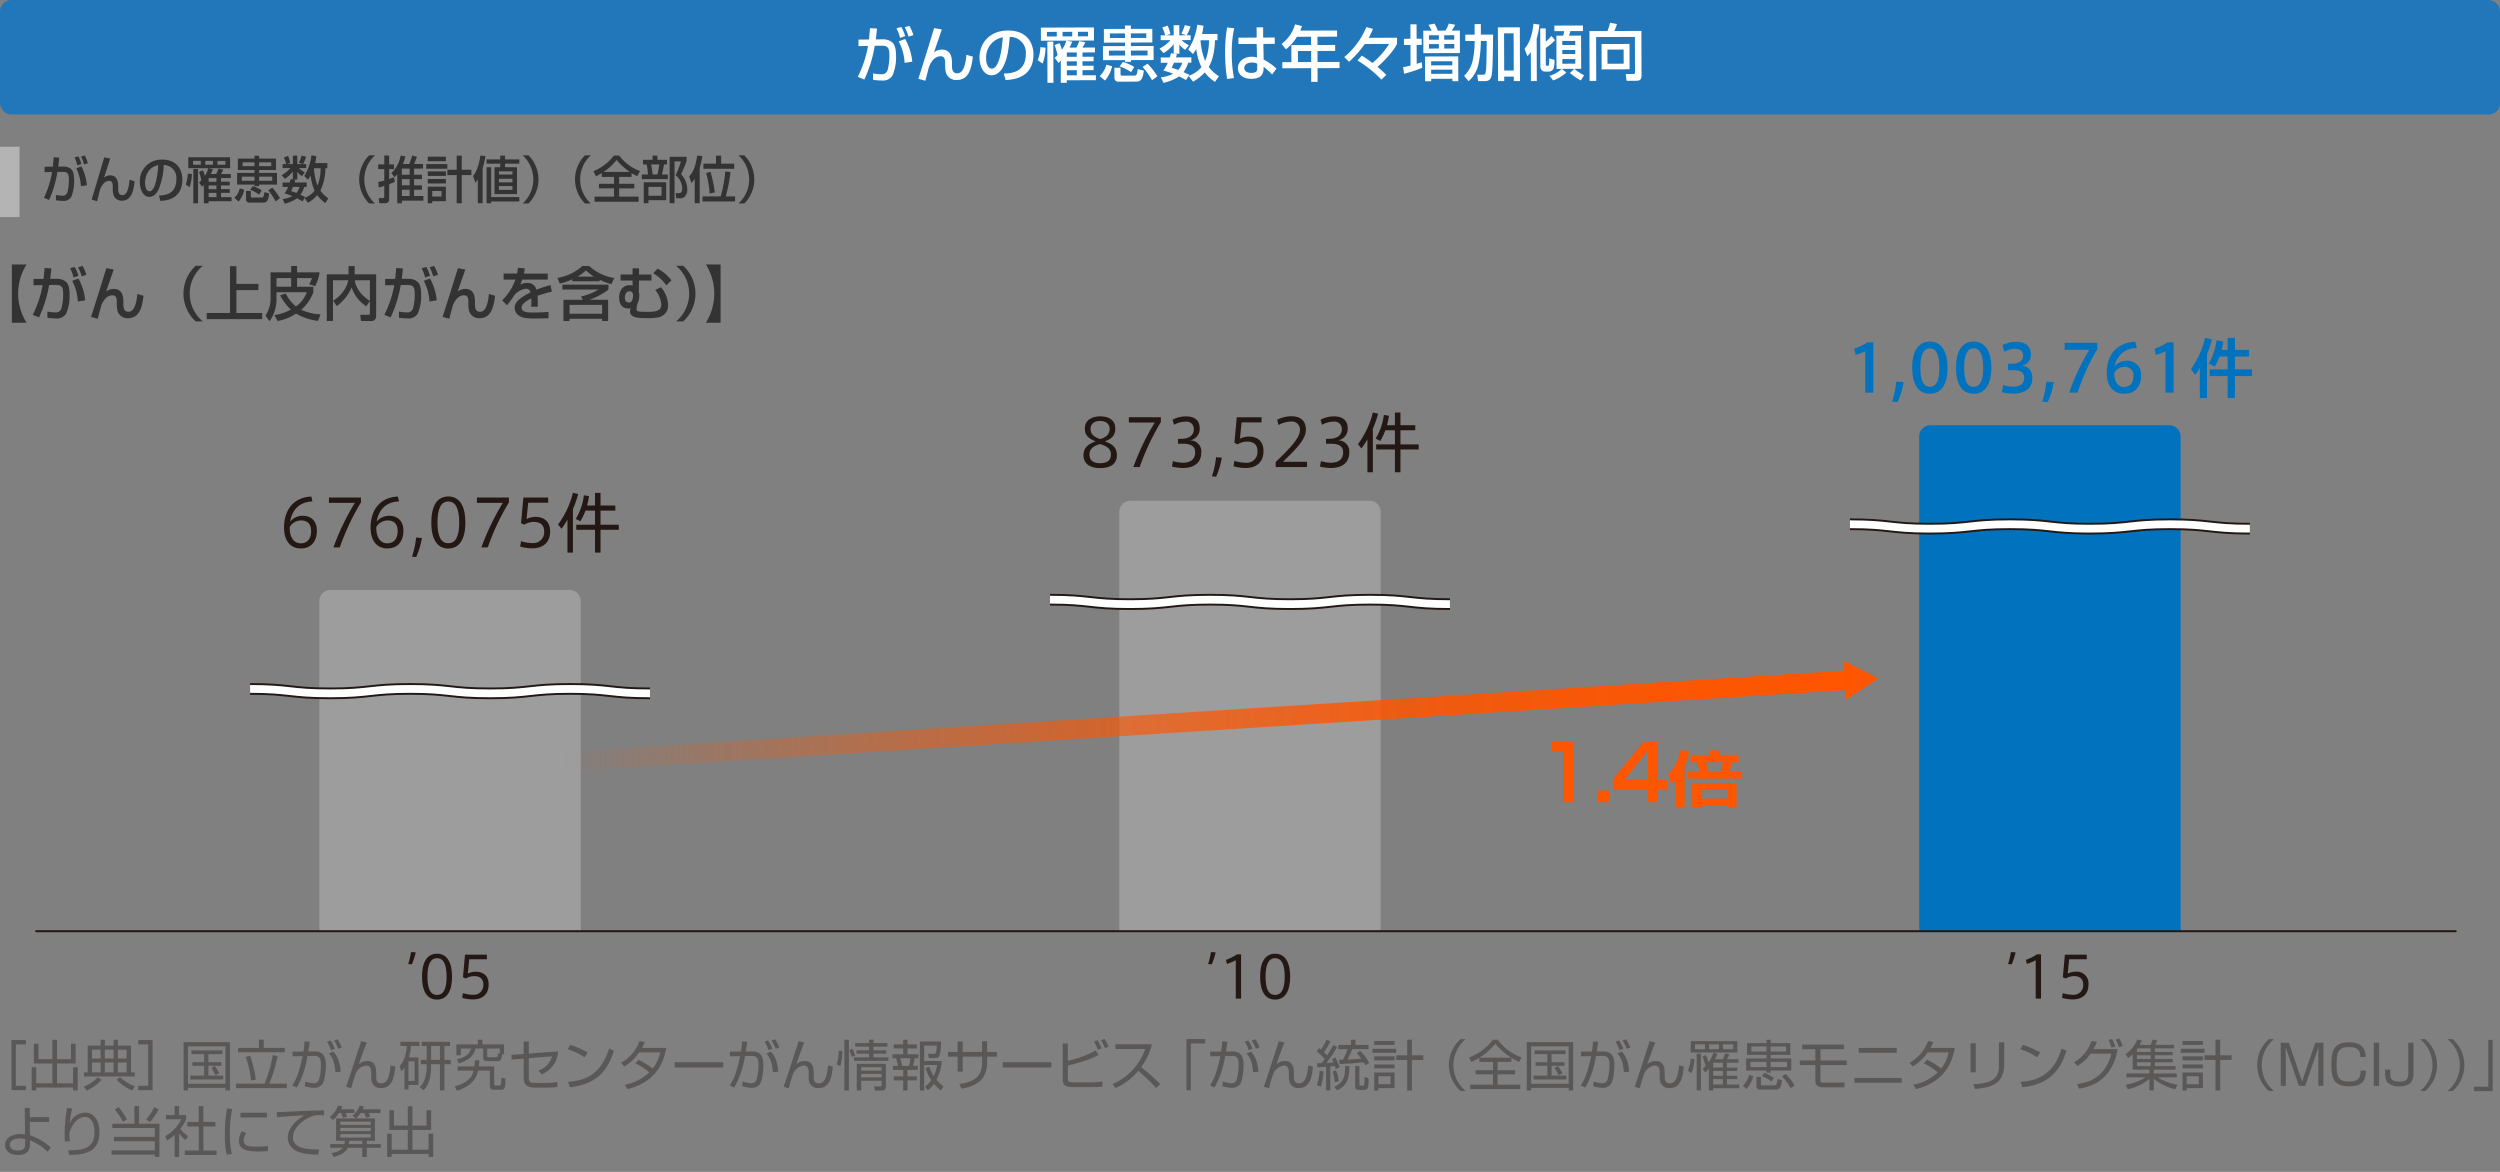 <svg xmlns="http://www.w3.org/2000/svg" xmlns:xlink="http://www.w3.org/1999/xlink" width="640" height="300" viewBox="0 0 640 300"><rect x="0" y="0" width="640" height="300" fill="#808080" stroke="none"/><defs><linearGradient id="a" x1="144.31" y1="184.538" x2="481.053" y2="184.538" gradientUnits="userSpaceOnUse"><stop offset="0" stop-color="#fe5500" stop-opacity="0"/><stop offset="0.108" stop-color="#fe5500" stop-opacity="0.2"/><stop offset="0.238" stop-color="#fe5500" stop-opacity="0.41"/><stop offset="0.368" stop-color="#fe5500" stop-opacity="0.59"/><stop offset="0.498" stop-color="#fe5500" stop-opacity="0.738"/><stop offset="0.627" stop-color="#fe5500" stop-opacity="0.853"/><stop offset="0.754" stop-color="#fe5500" stop-opacity="0.935"/><stop offset="0.879" stop-color="#fe5500" stop-opacity="0.984"/><stop offset="1" stop-color="#fe5500"/></linearGradient><linearGradient id="b" x1="144.31" y1="174.176" x2="481.053" y2="174.176" xlink:href="#a"/></defs><rect width="640" height="300" fill="#fff" opacity="0"/><rect y="37.563" width="5" height="18" fill="#b4b4b5"/><path d="M15.161,40.353c-.123,1.235-.184,1.793-.258,2.3h1.474a2.7,2.7,0,0,1,1.88.689c.4.4.724,1.079.724,2.99a10.459,10.459,0,0,1-.712,4,2.192,2.192,0,0,1-2.088,1.1,15.116,15.116,0,0,1-1.855-.156V49.908a7.412,7.412,0,0,0,1.584.182,1.2,1.2,0,0,0,1.339-.832,12.033,12.033,0,0,0,.381-3.12c0-1.443-.148-2.145-1.535-2.132l-1.4.013a29.209,29.209,0,0,1-2.125,7.189l-1.314-.572a25.143,25.143,0,0,0,2.076-6.591l-1.916.026V42.68l2.112-.013c.148-1.561.161-1.742.209-2.418Zm4.643,2a8.783,8.783,0,0,0-.725-2.053l.971-.274a7.919,7.919,0,0,1,.786,1.964Zm.9,5.331a11.278,11.278,0,0,0-1.18-4.589l1.3-.507a12.967,12.967,0,0,1,1.426,4.836Zm.811-5.59a9.851,9.851,0,0,0-.762-2l.946-.3a9.831,9.831,0,0,1,.8,1.976Z" fill="#333"/><path d="M28.226,40.587c-.247.78-1.376,4.173-1.585,4.875a2.419,2.419,0,0,1,1.585-.572c1.977,0,2.026,2.015,2.026,2.951V48.4c0,.377,0,1.56,1.044,1.56.983,0,1.622-1.092,1.88-3.952l1.29.4c-.332,3.068-1.07,4.98-3.329,4.98a2.185,2.185,0,0,1-2.064-1.418,5.594,5.594,0,0,1-.209-1.547v-.442c0-.832,0-1.677-.921-1.677-1.388,0-2.089,1.586-2.346,2.314-.025.065-.639,2.548-.725,2.9l-1.412-.43c.958-3.068,2.678-8.957,3.218-10.8Z" fill="#333"/><path d="M40.688,50.051c1.461-.065,4.458-.208,4.458-4.239a3.29,3.29,0,0,0-3.23-3.587,18.02,18.02,0,0,1-1.339,6.344c-.208.4-.933,1.833-2.358,1.833-1.609,0-2.419-1.95-2.419-3.77a5.5,5.5,0,0,1,5.736-5.773c4.077,0,5.147,2.965,5.147,5.1,0,5.161-4.361,5.408-5.639,5.473Zm-3.549-3.224c0,1.4.515,2.145,1.13,2.145,1.645,0,2.125-4.863,2.248-6.682C37.58,42.836,37.139,45.683,37.139,46.827Z" fill="#333"/><path d="M49.134,44.552a11.312,11.312,0,0,1-.614,3.393l-.983-.741a9.13,9.13,0,0,0,.553-2.769ZM52.192,47.3a5.75,5.75,0,0,1-.454.52l-.774-1.079c.233-.234.393-.377.578-.6a13.065,13.065,0,0,0-.59-2.132l1-.416a7.164,7.164,0,0,1,.479,1.4,5.927,5.927,0,0,0,.885-1.937H48.2v-2.8H58.9v2.8H53.335L54.5,43.3a8.305,8.305,0,0,1-.553,1.248h1.388a7.216,7.216,0,0,0,.59-1.405l1.216.3a10.371,10.371,0,0,1-.565,1.1h2.506v1.04H56.578v.923h2.235v.962H56.578v.949h2.235v.949H56.578v1.092h2.7v1.054H53.408v.532H52.192Zm-2.775-6.11v.975h1.989v-.975Zm1.277,10.868h-1.2V43.265h1.2Zm1.868-10.868v.975h1.952v-.975Zm.846,4.407v.923h2v-.923Zm0,1.885v.949h2v-.949Zm0,1.9v1.092h2V49.375Zm2.261-8.19v.975H57.7v-.975Z" fill="#333"/><path d="M60.012,50.662a5.464,5.464,0,0,0,1.376-2.444l1.142.351a7.191,7.191,0,0,1-1.437,3.042ZM60.9,40.6h4.25v-.715h1.192V40.6h4.324v2.912H66.338v.754h4.569v3H66.338v.377H65.146v-.377H60.7v-3h4.446v-.754H60.9ZM61.9,45.228v1.053h3.243V45.228Zm.209-3.666v.975h3.034v-.975Zm6.818,7.956c-.185,1.365-.418,2.34-1.474,2.34H63.771a.793.793,0,0,1-.787-.91V48.881h1.242v1.4c0,.2.086.286.233.286H67c.455,0,.541-.273.7-1.391Zm-2.579.312a9.487,9.487,0,0,0-2.3-1.235l.65-.949a8.4,8.4,0,0,1,2.285,1.079Zm-.013-8.268v.975h3.107v-.975Zm0,3.666v1.053h3.353V45.228Zm4.238,6.332a16.526,16.526,0,0,0-1.9-2.835l1.019-.689a16.454,16.454,0,0,1,1.978,2.692Z" fill="#333"/><path d="M83.8,41.744v1.339h-.5a13.289,13.289,0,0,1-1.277,5.694,7.481,7.481,0,0,0,2.051,1.989l-.8,1.21a8.424,8.424,0,0,1-2.063-2.029A9.454,9.454,0,0,1,78.85,51.91l-.9-1.222-.515.872c-.333-.2-.676-.4-1.389-.781A9.744,9.744,0,0,1,72.9,52.145l-.552-1.17a7.267,7.267,0,0,0,2.481-.768,13.077,13.077,0,0,0-1.978-.689,7.269,7.269,0,0,0,.9-1.664h-1.4V46.723h1.8c.136-.429.2-.663.271-.911l.54.118V43.889A7.625,7.625,0,0,1,72.917,45.8l-.811-.962a8.017,8.017,0,0,0,2.223-1.807H72.352V42h.909a9.037,9.037,0,0,0-.59-1.691l1.081-.389a9.887,9.887,0,0,1,.565,1.806L73.47,42h1.5V39.833H76.11V42H77.6l-1.081-.325a15.425,15.425,0,0,0,.713-1.846l1.142.3A14.423,14.423,0,0,1,77.609,42h.774v1.027H76.54a5.474,5.474,0,0,0,1.5,1.092l-.762.988a5.226,5.226,0,0,1-1.167-1.132v1.964H75.042l.564.117c-.085.325-.122.442-.2.663h3.108v1.131h-.626a7.164,7.164,0,0,1-.958,2.015c.392.2,1.006.494,1.167.572l-.123.208a5.585,5.585,0,0,0,2.567-1.833,13.4,13.4,0,0,1-1.032-3.875,7.936,7.936,0,0,1-.663,1.067l-.958-.962a12.809,12.809,0,0,0,1.842-5.291l1.253.233a14.616,14.616,0,0,1-.307,1.756Zm-8.8,6.11c-.2.494-.344.793-.479,1.066.7.234,1.007.338,1.351.468a3.991,3.991,0,0,0,.8-1.534Zm5.368-4.771a15.257,15.257,0,0,0,.921,4.433,12.278,12.278,0,0,0,.786-4.433Z" fill="#333"/><path d="M96.005,39.768a8.3,8.3,0,0,0,0,12.324h-1.5a8.708,8.708,0,0,1,0-12.324Z" fill="#333"/><path d="M96.822,46.605a14.706,14.706,0,0,0,1.548-.389V43.3H96.822V42.082H98.37V39.819h1.253v2.263h1.24V43.3h-1.24v2.522c.282-.091.528-.182,1.24-.455l.2,1.2c-.357.156-.7.312-1.438.572v3.744A.978.978,0,0,1,98.6,52.027H97.093L96.958,50.7h1.093c.209,0,.319-.117.319-.338V47.581c-.8.26-1.032.325-1.412.416Zm6.965-6.578a12.653,12.653,0,0,1-.651,1.964h1.646c.159-.442.54-1.47.749-2.172l1.216.313c-.086.247-.478,1.235-.725,1.859H108.3v1.17H106v1.573h2.026v1.118H106v1.586h2.026v1.131H106v1.6h2.4v1.209h-5.516v.65h-1.191V44.591a4.135,4.135,0,0,1-.664.766l-.847-1.039a8.029,8.029,0,0,0,2.383-4.5Zm-.909,3.134v1.573h1.99V43.161Zm0,2.691v1.586h1.99V45.852Zm0,2.717v1.6h1.99v-1.6Z" fill="#333"/><path d="M109.113,42h5.405v1.2h-5.405Zm.393-1.885h4.643v1.156h-4.643Zm0,3.757h4.643v1.17h-4.643Zm0,1.95h4.643V46.97h-4.643Zm0,1.963h4.643v3.718h-3.5v.533h-1.142Zm1.142,1.106v1.417h2.383V48.9Zm7.567-5.435h2.457v1.365h-2.457V52.04h-1.3V44.825h-2.395V43.46h2.395V39.846h1.3Z" fill="#333"/><path d="M122.325,45.891c-.172.286-.307.494-.6.923l-.615-1.742c.443-.611,1.389-1.885,1.856-5.226l1.314.091a22.667,22.667,0,0,1-.724,3.133v8.957h-1.229Zm5.724-6.045h1.241V40.8h3.66v1.1h-3.66v.9h3.058v6.877H126.6V42.8h1.449v-.9h-3.488V40.8h3.488Zm4.9,10.6v1.131h-7.211v.455h-1.178V42.8h1.178v7.644Zm-5.221-6.578v.819h3.464v-.819Zm0,1.91v.9h3.464v-.9Zm0,1.86V48.6h3.464v-.962Z" fill="#333"/><path d="M133.793,52.092a8.3,8.3,0,0,0,0-12.324h1.5a8.708,8.708,0,0,1,0,12.324Z" fill="#333"/><path d="M151.257,39.768a8.3,8.3,0,0,0,0,12.324h-1.5a8.708,8.708,0,0,1,0-12.324Z" fill="#333"/><path d="M154.052,44.318c-.553.338-1.007.559-1.5.806l-.627-1.313a12.326,12.326,0,0,0,5.233-4h1.375a11.141,11.141,0,0,0,5.307,3.964l-.688,1.327a10.408,10.408,0,0,1-1.474-.78v.975H158.5v1.755h3.881v1.17H158.5v2.106h4.975V51.65H152.2V50.324h4.988V48.218h-3.858v-1.17h3.858V45.293h-3.133Zm7.174-.3a15.891,15.891,0,0,1-3.391-3.068,14.082,14.082,0,0,1-3.316,3.068Z" fill="#333"/><path d="M164.61,40.912h2.445V39.833H168.3v1.079h2.444V42.1h-.774c-.1.728-.307,1.794-.5,2.574h1.5v1.183H164.3V44.669h1.572a13.768,13.768,0,0,0-.344-2.574h-.922Zm5.934,5.746v4.6H166v.754h-1.2V46.658ZM166,47.841V50.1h3.353V47.841Zm.675-5.746a19.241,19.241,0,0,1,.393,2.574H168.3a25.9,25.9,0,0,0,.491-2.574Zm4.754,9.919V40.145h4.336v1.1c-.6,1.586-.688,1.768-1.4,3.341a5.945,5.945,0,0,1,1.585,3.926,2.531,2.531,0,0,1-.823,1.976,1.788,1.788,0,0,1-1.143.273h-.872l-.159-1.326h.8c.565,0,.885-.234.885-1.17a4.34,4.34,0,0,0-1.683-3.393,24.724,24.724,0,0,0,1.363-3.549h-1.633V52.014Z" fill="#333"/><path d="M177.847,45.812a6.68,6.68,0,0,1-.835,1.015l-.577-1.651c.884-1.028,1.6-2.21,2.039-5.357l1.338.13c-.123.7-.294,1.664-.687,3.121v8.944h-1.278Zm6.633,4.473a30.873,30.873,0,0,0,1.192-6.409l1.35.156a40.741,40.741,0,0,1-1.228,6.253h2.384v1.287h-8.341V50.285ZM183.3,39.846h1.314V41.9h3.341v1.314H180.07V41.9H183.3Zm-1.621,9.7a26.892,26.892,0,0,0-.909-5.252l1.118-.313a33.586,33.586,0,0,1,1.1,5.279Z" fill="#333"/><path d="M189.045,52.092a8.3,8.3,0,0,0,0-12.324h1.5a8.708,8.708,0,0,1,0,12.324Z" fill="#333"/><path d="M3.029,82.615V67.707H6.794a14.024,14.024,0,0,0,0,14.908Z" fill="#333"/><path d="M13.154,68.727c-.149,1.424-.224,2.07-.314,2.654h1.8a3.4,3.4,0,0,1,2.295.8c.5.465.884,1.245.884,3.45a11.462,11.462,0,0,1-.87,4.62,2.731,2.731,0,0,1-2.55,1.275,19.742,19.742,0,0,1-2.264-.18v-1.59a9.565,9.565,0,0,0,1.934.21A1.484,1.484,0,0,0,15.705,79a13.163,13.163,0,0,0,.465-3.6c0-1.664-.181-2.474-1.875-2.459l-1.71.015a32.377,32.377,0,0,1-2.6,8.3l-1.605-.66a27.868,27.868,0,0,0,2.535-7.6l-2.34.03V71.411l2.58-.015c.18-1.8.194-2.009.255-2.79Zm5.67,2.309a9.822,9.822,0,0,0-.885-2.37l1.186-.314a8.886,8.886,0,0,1,.96,2.264Zm1.1,6.15a12.468,12.468,0,0,0-1.441-5.3l1.59-.584a14.35,14.35,0,0,1,1.741,5.58Zm.989-6.45a10.9,10.9,0,0,0-.93-2.31l1.156-.344a11.022,11.022,0,0,1,.974,2.279Z" fill="#333"/><path d="M29.114,69c-.3.9-1.679,4.815-1.934,5.625a3.05,3.05,0,0,1,1.934-.66c2.415,0,2.476,2.325,2.476,3.405v.645c0,.434,0,1.8,1.274,1.8,1.2,0,1.981-1.26,2.3-4.56l1.575.465c-.405,3.54-1.3,5.745-4.064,5.745a2.663,2.663,0,0,1-2.521-1.635,6.115,6.115,0,0,1-.254-1.785v-.51c0-.961,0-1.935-1.125-1.935-1.7,0-2.55,1.83-2.865,2.67-.03.075-.78,2.94-.885,3.345l-1.725-.5c1.17-3.539,3.269-10.334,3.93-12.464Z" fill="#333"/><path d="M51.914,68.051a9.229,9.229,0,0,0,0,14.22H50.085a9.661,9.661,0,0,1,0-14.22Z" fill="#333"/><path d="M60.524,68.142v4.53h5.625v1.6H60.524v5.851h6.585V81.7H52.92V80.126h5.955V68.142Z" fill="#333"/><path d="M73.14,75.116a10.068,10.068,0,0,0,2.625,3.345,7.812,7.812,0,0,0,2.774-3.66H70.785v1.29a9.927,9.927,0,0,1-1.77,6.149L67.95,80.816a7.954,7.954,0,0,0,1.32-4.7v-6.4h5.265V68.1H76.05v1.621h5.774a11.593,11.593,0,0,1-1.139,3.524l-1.56-.465a6.869,6.869,0,0,0,.734-1.59H76.05v2.22h4.17V74.8a10.7,10.7,0,0,1-3.106,4.5,13.288,13.288,0,0,0,4.936,1.17l-.63,1.679a14.912,14.912,0,0,1-5.641-1.859,12.422,12.422,0,0,1-4.709,1.89l-.825-1.515a13.492,13.492,0,0,0,4.215-1.395,14.046,14.046,0,0,1-2.745-3.66Zm-2.355-1.71h3.75v-2.22h-3.75Z" fill="#333"/><path d="M85.26,76.977a8.371,8.371,0,0,0,2.82-2.686,6.9,6.9,0,0,0,1.08-2.55H85.245v10.44h-1.59V70.227H89.22V68.111H90.8v2.116h5.5V80.846a1.215,1.215,0,0,1-1.38,1.335h-2.5l-.21-1.59h2.1c.179,0,.389,0,.389-.316V77.081l-.929,1.335a9.3,9.3,0,0,1-3.75-4.83,11.537,11.537,0,0,1-3.8,4.769Zm9.434-5.236h-3.87c.136,1.425,1.186,3.57,3.87,5.3Z" fill="#333"/><path d="M103.154,68.727c-.149,1.424-.224,2.07-.314,2.654h1.8a3.4,3.4,0,0,1,2.3.8c.5.465.884,1.245.884,3.45a11.462,11.462,0,0,1-.87,4.62,2.731,2.731,0,0,1-2.55,1.275,19.742,19.742,0,0,1-2.264-.18v-1.59a9.565,9.565,0,0,0,1.934.21,1.484,1.484,0,0,0,1.636-.96,13.163,13.163,0,0,0,.465-3.6c0-1.664-.181-2.474-1.875-2.459l-1.71.015a32.377,32.377,0,0,1-2.595,8.3l-1.6-.66a27.868,27.868,0,0,0,2.535-7.6l-2.34.03V71.411l2.58-.015c.18-1.8.194-2.009.255-2.79Zm5.67,2.309a9.822,9.822,0,0,0-.885-2.37l1.186-.314a8.886,8.886,0,0,1,.96,2.264Zm1.1,6.15a12.468,12.468,0,0,0-1.441-5.3l1.59-.584a14.35,14.35,0,0,1,1.741,5.58Zm.989-6.45a10.9,10.9,0,0,0-.93-2.31l1.156-.344a11.022,11.022,0,0,1,.974,2.279Z" fill="#333"/><path d="M119.114,69c-.3.9-1.679,4.815-1.934,5.625a3.05,3.05,0,0,1,1.934-.66c2.415,0,2.476,2.325,2.476,3.405v.645c0,.434,0,1.8,1.274,1.8,1.2,0,1.981-1.26,2.3-4.56l1.575.465c-.405,3.54-1.3,5.745-4.064,5.745a2.663,2.663,0,0,1-2.521-1.635,6.115,6.115,0,0,1-.254-1.785v-.51c0-.961,0-1.935-1.125-1.935-1.695,0-2.55,1.83-2.865,2.67-.03.075-.78,2.94-.885,3.345l-1.725-.5c1.17-3.539,3.269-10.334,3.93-12.464Z" fill="#333"/><path d="M134.354,68.7c-.044.345-.089.63-.24,1.335h6.106v1.545h-6.54a7.7,7.7,0,0,1-.51,1.29,3.778,3.778,0,0,1,1.74-.434,2.24,2.24,0,0,1,2.4,1.739,29.31,29.31,0,0,1,3.6-1.2l.375,1.679a28.5,28.5,0,0,0-3.675,1.08,21.493,21.493,0,0,1,.045,2.791h-1.679a8.218,8.218,0,0,0,.059-1.125c0-.419-.014-.72-.029-.99-.675.33-2.476,1.215-2.476,2.324,0,1.276,1.7,1.276,3.136,1.276.194,0,1.71,0,3.749-.165v1.62c-1.125.045-2.385.074-3.51.074-1.634,0-3.179-.029-4.215-.854a2.432,2.432,0,0,1-.944-1.89c0-1.53,1.484-2.609,4.065-3.96a1.1,1.1,0,0,0-1.17-.915,4.466,4.466,0,0,0-3.12,1.875,21.3,21.3,0,0,1-1.74,2.355l-1.23-1.275a13.648,13.648,0,0,0,3.389-5.3h-3.014V70.031h3.45a10.035,10.035,0,0,0,.194-1.469Z" fill="#333"/><path d="M146.475,71.516a16.051,16.051,0,0,1-3.18,1.095l-.585-1.47a12.546,12.546,0,0,0,6.375-3.045h1.755a12.324,12.324,0,0,0,6.42,3.076l-.736,1.574a15.443,15.443,0,0,1-3-1.109v.375h-7.049Zm2.73,5.235-.48-.84a15.692,15.692,0,0,0,4.5-1.785H143.97V72.881h11.8v1.26a19.433,19.433,0,0,1-4.859,2.61h4.77v5.43H154.14v-.57H145.8v.57h-1.56v-5.43Zm-3.405,1.29V80.32h8.34V78.041Zm6.255-7.23a12.579,12.579,0,0,1-2.055-1.6,10.242,10.242,0,0,1-2.146,1.6Z" fill="#333"/><path d="M161.939,70.271V68.7h1.651v1.575h3.18v1.545h-3.18l-.045,3a1.848,1.848,0,0,0,.059.225,4.211,4.211,0,0,1,.061.675,4.709,4.709,0,0,1-.315,1.62,4.808,4.808,0,0,0-.39,1.68c0,.69.165.81,2.609.81,1.891,0,3.72,0,3.72-1.9a6.374,6.374,0,0,0-1.56-3.675l1.47-.734a7.3,7.3,0,0,1,1.83,4.468,3.059,3.059,0,0,1-2.7,3.286,14.576,14.576,0,0,1-3.074.15c-1.651,0-3.975,0-3.975-1.74a2.3,2.3,0,0,1,.195-.811,1.687,1.687,0,0,1-.616.106c-2.369,0-2.369-2.459-2.369-2.789,0-1.1.449-3.181,2.73-3.181a1.349,1.349,0,0,1,.719.15V71.816h-3.074V70.271Zm-1.979,5.924c0,.692.3,1.246,1,1.246a.765.765,0,0,0,.84-.509,2.99,2.99,0,0,0,.255-1.2c0-.959-.39-1.169-.9-1.169C160.05,74.561,159.96,75.971,159.96,76.195Zm10.619-3.134a11.251,11.251,0,0,0-3.345-3.12l1.125-1.17a10.58,10.58,0,0,1,3.54,3.015Z" fill="#333"/><path d="M173.085,82.271a9.229,9.229,0,0,0,0-14.22h1.83a9.661,9.661,0,0,1,0,14.22Z" fill="#333"/><path d="M184.47,67.707V82.615h-3.765a14.024,14.024,0,0,0,0-14.908Z" fill="#333"/><path d="M81.757,238.435V153.86a2.837,2.837,0,0,1,2.828-2.828h61.258a2.836,2.836,0,0,1,2.828,2.828v84.575" fill="#9d9d9e"/><path d="M286.538,238.435V131.014a2.835,2.835,0,0,1,2.828-2.827h61.258a2.836,2.836,0,0,1,2.828,2.827V238.435" fill="#9d9d9e"/><path d="M491.319,238.388V111.705a2.843,2.843,0,0,1,2.834-2.835H555.4a2.844,2.844,0,0,1,2.835,2.835V238.388" fill="#0072be"/><path d="M106.436,243.8a17.978,17.978,0,0,1-1,3.076l-.937-.073a18.883,18.883,0,0,0,.718-3.076Z" fill="#241814"/><path d="M115.724,250.051c0,3.559-1.231,5.845-3.853,5.845-2.637,0-3.838-2.286-3.838-5.86,0-3.6,1.2-5.889,3.838-5.889C114.493,244.147,115.724,246.433,115.724,250.051Zm-1.392-.015c0-3.413-.952-4.746-2.461-4.746s-2.446,1.333-2.446,4.761c0,3.354.923,4.658,2.446,4.658S114.332,253.405,114.332,250.036Z" fill="#241814"/><path d="M125.089,252.043c0,2.578-1.67,3.809-4.072,3.809a10.18,10.18,0,0,1-2.7-.4l.2-1.216a8.383,8.383,0,0,0,2.491.425,2.45,2.45,0,0,0,2.724-2.637c0-1.611-1.1-2.138-2.314-2.138a4.183,4.183,0,0,0-2.183.63l-.718-.337.528-5.787h5.595v1.172h-4.511l-.367,3.677a4.473,4.473,0,0,1,1.978-.483C123.551,248.762,125.089,249.626,125.089,252.043Z" fill="#241814"/><path d="M516,243.8a17.975,17.975,0,0,1-1,3.076l-.938-.073a18.779,18.779,0,0,0,.718-3.076Z" fill="#241814"/><path d="M522.5,244.309v11.337H521.14v-9.829a13.925,13.925,0,0,1-2.271.953l-.234-1.055a11.86,11.86,0,0,0,2.827-1.406Z" fill="#241814"/><path d="M534.65,252.043c0,2.578-1.67,3.809-4.072,3.809a10.173,10.173,0,0,1-2.695-.4l.2-1.216a8.382,8.382,0,0,0,2.49.425,2.451,2.451,0,0,0,2.725-2.637c0-1.611-1.1-2.138-2.315-2.138a4.182,4.182,0,0,0-2.182.63l-.718-.337.527-5.787h5.6v1.172H529.7l-.366,3.677a4.473,4.473,0,0,1,1.978-.483A3,3,0,0,1,534.65,252.043Z" fill="#241814"/><path d="M311.216,243.8a18.063,18.063,0,0,1-1,3.076l-.938-.073a18.883,18.883,0,0,0,.718-3.076Z" fill="#241814"/><path d="M317.721,244.309v11.337h-1.363v-9.829a13.91,13.91,0,0,1-2.27.953l-.234-1.055a11.879,11.879,0,0,0,2.827-1.406Z" fill="#241814"/><path d="M330.279,250.051c0,3.559-1.23,5.845-3.852,5.845-2.637,0-3.838-2.286-3.838-5.86,0-3.6,1.2-5.889,3.838-5.889C329.049,244.147,330.279,246.433,330.279,250.051Zm-1.391-.015c0-3.413-.952-4.746-2.461-4.746-1.524,0-2.447,1.333-2.447,4.761,0,3.354.923,4.658,2.447,4.658C327.936,254.709,328.888,253.405,328.888,250.036Z" fill="#241814"/><line x1="628.676" y1="238.388" x2="9.266" y2="238.388" fill="none" stroke="#231814" stroke-linecap="round" stroke-linejoin="round" stroke-width="0.5"/><path d="M81.12,135.865c0,2.476-1.263,4.536-4.138,4.536-2.558,0-4.27-1.86-4.27-5.35,0-4.354,2.326-7.76,7-7.926l.266,1.246c-3.174.083-5.185,2.027-5.7,5.151a4.151,4.151,0,0,1,3.158-1.479C79.824,132.043,81.12,133.539,81.12,135.865Zm-1.478.067c0-1.562-.715-2.692-2.543-2.692a3.332,3.332,0,0,0-2.924,1.678v.5c.033,1.877.88,3.672,2.841,3.672C78.628,139.089,79.642,137.959,79.642,135.932Z" fill="#231814"/><path d="M92.4,127.374v1.246a61.2,61.2,0,0,0-5.417,11.516H85.353a63.148,63.148,0,0,1,5.483-11.4h-6.63v-1.362Z" fill="#231814"/><path d="M103.276,135.865c0,2.476-1.262,4.536-4.137,4.536-2.559,0-4.271-1.86-4.271-5.35,0-4.354,2.326-7.76,7-7.926l.266,1.246c-3.174.083-5.185,2.027-5.7,5.151a4.147,4.147,0,0,1,3.157-1.479C101.98,132.043,103.276,133.539,103.276,135.865Zm-1.478.067c0-1.562-.715-2.692-2.543-2.692a3.332,3.332,0,0,0-2.924,1.678v.5c.033,1.877.88,3.672,2.841,3.672C100.784,139.089,101.8,137.959,101.8,135.932Z" fill="#231814"/><path d="M108.008,137.727a20.8,20.8,0,0,1-1.462,4.884l-1.08-.116a22.12,22.12,0,0,0,1.063-4.885Z" fill="#231814"/><path d="M119.139,133.788c0,4.038-1.4,6.63-4.37,6.63-2.992,0-4.354-2.592-4.354-6.647,0-4.087,1.362-6.679,4.354-6.679C117.743,127.092,119.139,129.684,119.139,133.788Zm-1.578-.017c0-3.872-1.081-5.383-2.792-5.383-1.728,0-2.775,1.511-2.775,5.4,0,3.806,1.047,5.284,2.775,5.284C116.48,139.072,117.561,137.594,117.561,133.771Z" fill="#231814"/><path d="M130.283,127.374v1.246a61.08,61.08,0,0,0-5.417,11.516h-1.628a63.219,63.219,0,0,1,5.484-11.4h-6.63v-1.362Z" fill="#231814"/><path d="M140.83,136.048c0,2.925-1.894,4.32-4.619,4.32a11.557,11.557,0,0,1-3.058-.448l.233-1.379a9.518,9.518,0,0,0,2.825.481,2.78,2.78,0,0,0,3.09-2.991c0-1.828-1.246-2.426-2.625-2.426a4.745,4.745,0,0,0-2.476.715l-.814-.382.6-6.564h6.348V128.7h-5.117l-.416,4.171a5.075,5.075,0,0,1,2.243-.548C139.085,132.326,140.83,133.307,140.83,136.048Z" fill="#231814"/><path d="M146.674,130.3v11.166h-1.4v-8.442a22.642,22.642,0,0,1-1.529,2.344l-.881-1.1a22.842,22.842,0,0,0,3.806-8.109l1.346.316A26.941,26.941,0,0,1,146.674,130.3Zm11.731,5.334h-4.669v5.832h-1.413v-5.832h-4.8v-1.3h4.8v-3.623h-2.442a14.834,14.834,0,0,1-1.313,2.742l-1.179-.615a15.173,15.173,0,0,0,2.093-6.049l1.313.217a21.9,21.9,0,0,1-.5,2.409h2.027v-3.24h1.413v3.24h3.788v1.3h-3.788v3.623h4.669Z" fill="#231814"/><path d="M285.934,116.5c0,2.593-2.078,3.34-4.371,3.34-1.96,0-4.2-.731-4.2-3.34,0-1.978,1.379-2.908,3.124-3.506-1.778-.715-2.775-1.5-2.775-3.273,0-2.243,1.895-3.141,3.922-3.141,2.343,0,3.889,1.014,3.889,3.141,0,1.744-.981,2.691-2.709,3.257C284.538,113.575,285.934,114.39,285.934,116.5Zm-1.529-.133c0-1.5-1.1-2.193-2.775-2.692-1.678.432-2.741,1.23-2.741,2.709,0,1.762,1.412,2.193,2.724,2.193C282.942,118.577,284.4,118.2,284.4,116.367Zm-2.759-3.955c1.147-.365,2.426-.947,2.426-2.625,0-1.08-.73-2.027-2.442-2.027-1.545,0-2.459.748-2.459,2.094C279.171,111.116,280.085,111.864,281.646,112.412Z" fill="#231814"/><path d="M297.178,106.812v1.247a61.042,61.042,0,0,0-5.417,11.515h-1.628a63.206,63.206,0,0,1,5.483-11.4h-6.63v-1.363Z" fill="#231814"/><path d="M307.525,115.9c0,2.06-1.3,3.905-4.686,3.905a12.406,12.406,0,0,1-2.824-.366l.265-1.395a8.753,8.753,0,0,0,2.526.415c1.728,0,3.157-.7,3.157-2.659,0-1.479-.964-2.21-3.224-2.21h-1.163v-1.246h.7c2.177,0,3.34-.931,3.34-2.476a1.847,1.847,0,0,0-2.11-1.928,6.06,6.06,0,0,0-2.958.815l-.382-1.3a7.314,7.314,0,0,1,3.406-.864c2.028,0,3.556.814,3.556,3.107a2.962,2.962,0,0,1-2.592,3.041A2.84,2.84,0,0,1,307.525,115.9Z" fill="#231814"/><path d="M312.788,117.165a20.789,20.789,0,0,1-1.462,4.885l-1.08-.116a22.206,22.206,0,0,0,1.064-4.885Z" fill="#231814"/><path d="M323.454,115.486c0,2.925-1.894,4.321-4.619,4.321a11.518,11.518,0,0,1-3.058-.449l.233-1.379a9.487,9.487,0,0,0,2.825.482,2.78,2.78,0,0,0,3.09-2.991c0-1.828-1.246-2.426-2.625-2.426a4.735,4.735,0,0,0-2.476.715l-.814-.383.6-6.564h6.348v1.33h-5.117l-.416,4.17a5.076,5.076,0,0,1,2.243-.547C321.709,111.765,323.454,112.745,323.454,115.486Z" fill="#231814"/><path d="M334.6,118.229v1.345h-8.027v-1.3c5.318-5.018,6.215-6.846,6.215-8.242a2.033,2.033,0,0,0-2.309-2.11,6.972,6.972,0,0,0-3.191.881l-.332-1.346a8.157,8.157,0,0,1,3.622-.9c2.061,0,3.723.915,3.723,3.407,0,2.426-2.044,4.536-5.866,8.259Z" fill="#231814"/><path d="M345.411,115.9c0,2.06-1.3,3.905-4.686,3.905a12.422,12.422,0,0,1-2.825-.366l.266-1.395a8.746,8.746,0,0,0,2.525.415c1.729,0,3.158-.7,3.158-2.659,0-1.479-.964-2.21-3.224-2.21h-1.163v-1.246h.7c2.177,0,3.34-.931,3.34-2.476a1.847,1.847,0,0,0-2.11-1.928,6.057,6.057,0,0,0-2.958.815l-.382-1.3a7.311,7.311,0,0,1,3.406-.864c2.027,0,3.556.814,3.556,3.107a2.962,2.962,0,0,1-2.592,3.041A2.84,2.84,0,0,1,345.411,115.9Z" fill="#231814"/><path d="M351.454,109.737V120.9h-1.395v-8.441a22.866,22.866,0,0,1-1.53,2.344l-.881-1.1a22.837,22.837,0,0,0,3.806-8.108l1.346.315A26.854,26.854,0,0,1,351.454,109.737Zm11.732,5.334h-4.669V120.9H357.1v-5.832h-4.8v-1.3h4.8v-3.623h-2.443a14.934,14.934,0,0,1-1.312,2.743l-1.18-.616a15.179,15.179,0,0,0,2.094-6.049l1.312.217a21.9,21.9,0,0,1-.5,2.409H357.1v-3.24h1.413v3.24h3.788v1.3h-3.788v3.623h4.669Z" fill="#231814"/><path d="M479.572,87.655v12.862h-2.06V89.9a13.889,13.889,0,0,1-2.46.948l-.365-1.579a12.614,12.614,0,0,0,3.323-1.612Z" fill="#0072be"/><path d="M487.343,97.841a20.494,20.494,0,0,1-1.562,5.1l-1.395-.132a24.708,24.708,0,0,0,1.063-5.119Z" fill="#0072be"/><path d="M498.574,94.169c0,3.756-1.33,6.63-4.537,6.63-3.224,0-4.519-2.874-4.519-6.647,0-3.822,1.3-6.7,4.519-6.7C497.244,87.456,498.574,90.33,498.574,94.169Zm-2.094-.017c0-3.721-1.013-4.985-2.443-4.985s-2.426,1.264-2.426,5c0,3.655.981,4.869,2.426,4.869S496.48,97.824,496.48,94.152Z" fill="#0072be"/><path d="M509.785,94.169c0,3.756-1.33,6.63-4.537,6.63-3.224,0-4.519-2.874-4.519-6.647,0-3.822,1.3-6.7,4.519-6.7C508.455,87.456,509.785,90.33,509.785,94.169Zm-2.094-.017c0-3.721-1.013-4.985-2.443-4.985s-2.426,1.264-2.426,5c0,3.655.981,4.869,2.426,4.869S507.691,97.824,507.691,94.152Z" fill="#0072be"/><path d="M520.282,96.828c0,2.16-1.428,3.938-4.9,3.938a13.578,13.578,0,0,1-2.907-.349l.348-1.845a8.907,8.907,0,0,0,2.509.416c1.563,0,2.858-.532,2.858-2.294,0-1.3-.914-1.943-2.908-1.943h-1.229V93.139h.731c2.127,0,3.124-.8,3.124-2.16,0-1.081-.748-1.679-1.944-1.679a6.008,6.008,0,0,0-2.858.764l-.482-1.71a7.867,7.867,0,0,1,3.44-.832c2.259,0,3.838.865,3.838,3.241a2.8,2.8,0,0,1-2.343,2.875C519.368,93.8,520.282,94.95,520.282,96.828Z" fill="#0072be"/><path d="M525.776,97.841a20.451,20.451,0,0,1-1.561,5.1l-1.4-.132a24.647,24.647,0,0,0,1.064-5.119Z" fill="#0072be"/><path d="M536.907,87.755v1.629a56.147,56.147,0,0,0-5.051,11.133H529.7a58.676,58.676,0,0,1,5.152-10.967h-6.3v-1.8Z" fill="#0072be"/><path d="M548.118,96.213c0,2.359-1.229,4.586-4.353,4.586-2.509,0-4.437-1.711-4.437-5.351,0-4.652,2.61-7.76,7.312-7.959l.381,1.628a5.492,5.492,0,0,0-5.632,4.554,4,4,0,0,1,2.924-1.3A3.509,3.509,0,0,1,548.118,96.213Zm-1.96.1a2.094,2.094,0,0,0-2.277-2.375,2.927,2.927,0,0,0-2.609,1.478c0,.116-.016.232-.016.35.016,1.694.8,3.306,2.542,3.306C545.277,99.071,546.158,98.024,546.158,96.312Z" fill="#0072be"/><path d="M556.438,87.655v12.862h-2.06V89.9a13.889,13.889,0,0,1-2.46.948l-.365-1.579a12.614,12.614,0,0,0,3.323-1.612Z" fill="#0072be"/><path d="M564.991,90.646v11.266h-1.827V94.219c-.366.615-.748,1.2-1.164,1.761l-1.146-1.462a22.539,22.539,0,0,0,3.656-8.042l1.761.415A27.883,27.883,0,0,1,564.991,90.646Zm11.532,5.633h-4.386v5.633h-1.862V96.279h-4.586V94.567h4.586v-3.29H568.2a14.2,14.2,0,0,1-1.229,2.593l-1.545-.814a15.235,15.235,0,0,0,1.994-5.933l1.744.3c-.116.73-.249,1.445-.432,2.143h1.545V86.492h1.862v3.074h3.589v1.711h-3.589v3.29h4.386Z" fill="#0072be"/><line x1="144.469" y1="194.993" x2="473.733" y2="174.084" fill="none" stroke-miterlimit="10" stroke-width="5" stroke="url(#a)"/><polygon points="472.593 179.152 480.894 173.629 471.961 169.2 472.593 179.152" fill="url(#b)"/><path d="M402.92,189.948v15.4h-2.736v-12.92h-3.049v-2.483Z" fill="#fe5500"/><path d="M411.888,202.4v2.952h-2.873V202.4Z" fill="#fe5500"/><path d="M424.4,189.948v9.714h2.4v2.483h-2.4v3.206h-2.717v-3.206h-8.64v-2.834l7.683-9.363Zm-2.717,2.385-5.883,7.329h5.883Z" fill="#fe5500"/><path d="M428.926,199.741a9.094,9.094,0,0,1-1.017.969l-.88-2.516a9.961,9.961,0,0,0,3.011-6.125l2.423.172a20.46,20.46,0,0,1-1.211,3.86v10.687h-2.326Zm6.2-2.172a14.327,14.327,0,0,0-.782-2.453h-1.564v-1.75h4.887v-1.281h2.424v1.281h4.965v1.75h-1.643a22.155,22.155,0,0,1-.7,2.453h3.068v1.75H432.111v-1.75Zm9.44,2.86v6.359h-2.345v-.594h-6.685v.594h-2.365v-6.359Zm-9.03,1.734v2.281h6.685v-2.281Zm4.887-4.594a14.164,14.164,0,0,0,.684-2.453h-4.437a18.061,18.061,0,0,1,.762,2.453Z" fill="#fe5500"/><path d="M166.409,177.5c-10.238,0-10.238-1.134-20.476-1.134S135.7,177.5,125.456,177.5s-10.238-1.134-20.477-1.134S94.739,177.5,84.5,177.5s-10.24-1.134-20.48-1.134" fill="none" stroke="#231814" stroke-width="3"/><path d="M166.409,177.5c-10.238,0-10.238-1.134-20.476-1.134S135.7,177.5,125.456,177.5s-10.238-1.134-20.477-1.134S94.739,177.5,84.5,177.5s-10.24-1.134-20.48-1.134" fill="none" stroke="#fff" stroke-width="2"/><path d="M371.19,154.657c-10.238,0-10.238-1.134-20.476-1.134s-10.239,1.134-20.477,1.134S320,153.523,309.76,153.523s-10.24,1.134-20.48,1.134-10.24-1.134-20.48-1.134" fill="none" stroke="#231814" stroke-width="3"/><path d="M371.19,154.657c-10.238,0-10.238-1.134-20.476-1.134s-10.239,1.134-20.477,1.134S320,153.523,309.76,153.523s-10.24,1.134-20.48,1.134-10.24-1.134-20.48-1.134" fill="none" stroke="#fff" stroke-width="2"/><path d="M575.971,135.34c-10.238,0-10.238-1.133-20.477-1.133s-10.238,1.133-20.476,1.133-10.239-1.133-20.477-1.133-10.24,1.133-20.48,1.133-10.24-1.133-20.481-1.133" fill="none" stroke="#231814" stroke-width="3"/><path d="M575.971,135.34c-10.238,0-10.238-1.133-20.477-1.133s-10.238,1.133-20.476,1.133-10.239-1.133-20.477-1.133-10.24,1.133-20.48,1.133-10.24-1.133-20.481-1.133" fill="none" stroke="#fff" stroke-width="2"/><path d="M6.629,266.247v1.121H4.066v10.59H6.629v1.12H2.945V266.247Z" fill="#5a5757"/><path d="M9.857,267.2v3.949H13.4v-4.958h1.192v4.958h3.586V267.2h1.191v5.057H14.592v5.07h4.117v-4.118H19.9v5.953H18.709v-.756H9.283v.756H8.105v-5.953H9.283v4.118H13.4v-5.07H8.666V267.2Z" fill="#5a5757"/><path d="M21.434,278.182a10.453,10.453,0,0,0,3.613-2.381l.967.616a11.452,11.452,0,0,1-3.795,2.759ZM34.5,275.576H21.49v-1.064h.967v-6.836h3.305v-1.5H26.84v1.5h2.242v-1.5h1.092v1.5h3.363v6.836H34.5Zm-8.74-6.863h-2.2v2.268h2.2Zm0,3.277h-2.2v2.522h2.2Zm3.32-3.277H26.84v2.268h2.242Zm0,3.277H26.84v2.522h2.242Zm1.666,3.754a11.068,11.068,0,0,0,3.783,2.367l-.715,1.051a13.451,13.451,0,0,1-3.964-2.745Zm1.668-7.031H30.174v2.268h2.242Zm0,3.277H30.174v2.522h2.242Z" fill="#5a5757"/><path d="M35.377,279.078v-1.12h2.564v-10.59H35.377v-1.121h3.685v12.831Z" fill="#5a5757"/><path d="M48.127,279.162H46.992V266.794H58.871v12.368h-1.15V278.5H48.127Zm0-1.709h9.594v-9.595H48.127Zm8.811-8.558v.966H53.352v2.059h3.3v.925h-3.3v2.508h3.781v.994H48.715v-.994h3.543v-2.508H49.246v-.925h3.012v-2.059H48.994V268.9Zm-1.78,6.345a19.608,19.608,0,0,0-1.064-1.877l.937-.463a14.874,14.874,0,0,1,1.108,1.85Z" fill="#5a5757"/><path d="M67.729,277.425a32.759,32.759,0,0,0,2.087-7.312l1.262.225a37.645,37.645,0,0,1-2.144,7.087h4.5v1.135h-13v-1.135Zm-.209-11.262v2.087h5.392v1.135H60.949V268.25H66.3v-2.087ZM64.256,276.6a23.149,23.149,0,0,0-1.36-6.024l1.135-.294a26.86,26.86,0,0,1,1.444,6.121Z" fill="#5a5757"/><path d="M79.277,266.653c-.068.6-.168,1.275-.363,2.535l1.611-.013c2.129-.014,2.9,1.121,2.9,3.6,0,1.3-.266,4.147-1.078,4.959a2.659,2.659,0,0,1-1.948.757,10.3,10.3,0,0,1-2.38-.406l.1-1.219a8.487,8.487,0,0,0,2.1.448,1.378,1.378,0,0,0,1.373-.714,13.363,13.363,0,0,0,.574-4.02c0-1.43-.281-2.3-1.723-2.269l-1.738.028a23.808,23.808,0,0,1-2.717,8.054l-1.175-.5c.839-1.331,1.693-2.8,2.646-7.523l-2.578.042-.014-1.19,2.8-.029a14.5,14.5,0,0,0,.266-2.563Zm5.463,2.186a10.248,10.248,0,0,0-1.021-2.172l.91-.294a9,9,0,0,1,1.078,2.13Zm1.108,5.659c-.182-3.264-1.26-4.385-1.666-4.805l1.162-.49c.937,1.093,1.625,2.311,1.89,5.141Zm.714-6a11.1,11.1,0,0,0-1.037-2.144l.911-.294a10.224,10.224,0,0,1,1.064,2.116Z" fill="#5a5757"/><path d="M93.922,266.863c-.531,1.135-1.932,5.169-2.072,5.575a3.211,3.211,0,0,1,2.156-.826c2.3,0,2.3,2.227,2.3,3.292v.546c0,.8,0,1.877,1.259,1.877.756,0,2.073-.139,2.411-4.595l1.218.337c-.238,2.395-.631,5.491-3.685,5.491a2.323,2.323,0,0,1-2.354-1.653,5.135,5.135,0,0,1-.125-1.541v-.378c0-1.064-.056-2.2-1.275-2.2a3.354,3.354,0,0,0-2.774,2.283,34.317,34.317,0,0,0-1.05,3.53l-1.344-.392c.547-1.331,2.465-7.424,2.885-8.657.42-1.261.715-2.129.967-3Z" fill="#5a5757"/><path d="M107.125,270.7v7.061h-2.551v1.12h-1.035v-5.575a4.738,4.738,0,0,1-.758.938l-.5-1.26c.534-.644,1.639-1.933,1.836-5.211h-1.625V266.7h4.873v1.079h-2.156a13.952,13.952,0,0,1-.517,2.927Zm-1,1.009h-1.555v5.015h1.555Zm7.648-.378H115.4v1.106h-1.625v6.7h-1.148v-6.7h-2.27v.813c0,3.684-1.357,5.253-1.9,5.883l-1.01-.813a5.3,5.3,0,0,0,1.3-2.072,10.613,10.613,0,0,0,.477-3.054v-.757h-1.5v-1.106h1.5v-3.558h-1.274V266.7h7.242v1.079h-1.416Zm-1.148-3.558h-2.27v3.558h2.27Z" fill="#5a5757"/><path d="M116.4,278.1c4.02-1.023,4.594-3.04,4.832-4.006H117.16V273h4.285a11.717,11.717,0,0,0,.127-1.555h1.149A14.306,14.306,0,0,1,122.58,273h3.938v4.511c0,.279.027.378.349.378h.94c.461,0,.5-.393.531-2l1.078.252c-.041,2.184-.168,2.843-1.162,2.843h-1.836c-1.022,0-1.022-.756-1.022-1.163v-3.725h-3.011c-.239,1.05-.869,3.725-5.422,5.14Zm8.391-6.457c-.715,0-1.094-.183-1.094-.953v-2.27h-1.988c-.252,1.163-.9,2.83-4.3,3.8l-.406-1.079c2.732-.532,3.348-1.877,3.613-2.718h-2.646v1.724h-1.149v-2.774h5.518v-1.2h1.15v1.2h5.547v2.522h-.519c-.1,1.246-.323,1.751-1.135,1.751Zm3.137-1.92v-1.3h-3.207v1.863c0,.2,0,.351.377.351h1.863c.463,0,.476-.309.533-1.023Z" fill="#5a5757"/><path d="M142.9,269.161a6.854,6.854,0,0,1-4.244,5.911l-.785-1.022a5.187,5.187,0,0,0,3.418-3.628l-5.91.475v4.721c0,1.317.195,1.611,1.877,1.611h2.828a16.1,16.1,0,0,0,2.592-.252l.014,1.289a19.518,19.518,0,0,1-2.506.154h-3.069c-2.256,0-3.054-.658-3.054-2.745V271.01l-3.053.238-.084-1.2,3.137-.238V266.64h1.318v3.067Z" fill="#5a5757"/><path d="M149.643,270.674a15.528,15.528,0,0,0-4.3-2.06l.631-1.12a18.551,18.551,0,0,1,4.455,1.961Zm-4.231,6.275c3.949-.28,8.32-1.485,10.506-8.516l1.26.56c-1.119,3.222-2.942,8.46-11.276,9.343Z" fill="#5a5757"/><path d="M163.488,271.318a16.776,16.776,0,0,1,3.586,2.242,9.582,9.582,0,0,0,1.92-4.147H163.6a11.73,11.73,0,0,1-3.795,3.6l-.813-.952a10.258,10.258,0,0,0,4.735-5.562l1.343.253a14.161,14.161,0,0,1-.728,1.513h6.22c-.462,2.506-1.751,8.544-9.917,10.533l-.715-1.107a12.035,12.035,0,0,0,6.275-3.166,16.466,16.466,0,0,0-3.557-2.325Z" fill="#5a5757"/><path d="M185.15,271.935v1.344H172.711v-1.344Z" fill="#5a5757"/><path d="M191.277,266.653c-.068.6-.168,1.275-.363,2.535l1.611-.013c2.129-.014,2.9,1.121,2.9,3.6,0,1.3-.266,4.147-1.078,4.959a2.659,2.659,0,0,1-1.948.757,10.3,10.3,0,0,1-2.38-.406l.1-1.219a8.487,8.487,0,0,0,2.1.448,1.378,1.378,0,0,0,1.373-.714,13.363,13.363,0,0,0,.574-4.02c0-1.43-.281-2.3-1.723-2.269l-1.738.028a23.808,23.808,0,0,1-2.717,8.054l-1.175-.5c.839-1.331,1.693-2.8,2.646-7.523l-2.578.042-.014-1.19,2.8-.029a14.5,14.5,0,0,0,.266-2.563Zm5.463,2.186a10.248,10.248,0,0,0-1.021-2.172l.91-.294a9,9,0,0,1,1.078,2.13Zm1.108,5.659c-.182-3.264-1.26-4.385-1.666-4.805l1.162-.49c.937,1.093,1.625,2.311,1.89,5.141Zm.714-6a11.1,11.1,0,0,0-1.037-2.144l.911-.294a10.224,10.224,0,0,1,1.064,2.116Z" fill="#5a5757"/><path d="M205.922,266.863c-.531,1.135-1.932,5.169-2.072,5.575a3.211,3.211,0,0,1,2.156-.826c2.3,0,2.3,2.227,2.3,3.292v.546c0,.8,0,1.877,1.259,1.877.756,0,2.073-.139,2.411-4.595l1.218.337c-.238,2.395-.631,5.491-3.685,5.491a2.323,2.323,0,0,1-2.354-1.653,5.135,5.135,0,0,1-.125-1.541v-.378c0-1.064-.056-2.2-1.275-2.2a3.354,3.354,0,0,0-2.774,2.283,34.317,34.317,0,0,0-1.05,3.53l-1.344-.392c.547-1.331,2.465-7.424,2.885-8.657.42-1.261.715-2.129.967-3Z" fill="#5a5757"/><path d="M215.623,269.035a13.539,13.539,0,0,1-.506,3.922l-.924-.477a10.137,10.137,0,0,0,.5-3.487Zm1.693-2.872v13.013h-1.148V266.163Zm.729,4.412a10.6,10.6,0,0,0-.629-1.736l.84-.336a11.87,11.87,0,0,1,.672,1.694Zm5.562-1.694h3.278v.854h-3.278v.939h3.823v.9h-8.811v-.9h3.854v-.939h-3.2v-.854h3.2v-.939h-3.545v-.911h3.545v-.868h1.134v.868h3.557v.911h-3.557Zm3.18,9.007c0,.952-.2,1.288-1.332,1.288h-1.484l-.225-1.065h1.568c.366,0,.366-.252.366-.433v-1.009h-5.225v2.507h-1.121v-6.835h7.453Zm-1.107-4.679h-5.225v.883h5.225Zm0,1.723h-5.225v.882h5.225Z" fill="#5a5757"/><path d="M232.326,266.163v1.2h2.408V268.4h-2.408v1.486h2.76v1.022H234.2c-.127.644-.365,1.555-.49,1.961h1.246v1.036h-2.633v1.639h2.408v1.037h-2.408v2.577h-1.107v-2.577h-2.408v-1.037h2.408v-1.639h-2.633v-1.036H229.9a13.3,13.3,0,0,0-.517-1.961h-.926V269.89h2.76V268.4h-2.408v-1.036h2.408v-1.2Zm.336,6.71a9.9,9.9,0,0,0,.406-1.961h-2.605a15.915,15.915,0,0,1,.476,1.961Zm8.223,6.289a9.84,9.84,0,0,1-1.78-1.723,8.5,8.5,0,0,1-1.584,1.681l-.7-.938a7.325,7.325,0,0,0,1.6-1.667,10.732,10.732,0,0,1-1.5-3.124l.98-.308a13.752,13.752,0,0,0,1.121,2.409,10.988,10.988,0,0,0,.9-2.857h-3.334v6.527h-1.092V266.611H240.9a12.579,12.579,0,0,1-.378,3.615c-.1.223-.293.629-1.163.629H237.8l-.2-1.078,1.358.014c.617,0,.785-.21.855-2.115h-3.236v3.936h4.523a12.535,12.535,0,0,1-1.371,4.847,12.935,12.935,0,0,0,1.821,1.667Z" fill="#5a5757"/><path d="M251.41,266.541h1.3v2.76h2.508v1.2h-2.508v1.568a6.443,6.443,0,0,1-1.918,4.791,9.57,9.57,0,0,1-4.666,1.821l-.518-1.191c2.928-.378,5.8-1.345,5.8-5.406v-1.583h-4.945v3.851h-1.3v-3.851H242.7v-1.2h2.465v-2.69h1.3v2.69h4.945Z" fill="#5a5757"/><path d="M269.15,271.935v1.344H256.711v-1.344Z" fill="#5a5757"/><path d="M273.373,267.13v4.412a24.638,24.638,0,0,0,7.1-2.619l.755,1.12c-.88.49-2.841,1.583-7.857,2.731v3.264c0,.841.111,1.037,1.625,1.037h4.244a18.829,18.829,0,0,0,2.955-.21l.071,1.3c-1.373.14-3.012.14-3.151.14h-4.3c-2.212,0-2.759-.561-2.759-2.017V267.13Zm7.7,1.625a13.488,13.488,0,0,0-1-2.1l.869-.364a11.378,11.378,0,0,1,1.051,2.06Zm1.807-.393a11.985,11.985,0,0,0-1.01-2.045l.869-.378a10.5,10.5,0,0,1,1.024,2Z" fill="#5a5757"/><path d="M284.824,277.523a15.261,15.261,0,0,0,8.362-8.978h-7.633V267.34h9.357a16.179,16.179,0,0,1-2.775,5.841,59.491,59.491,0,0,1,4.875,4.329l-1.035,1.036a45,45,0,0,0-4.6-4.412,15.714,15.714,0,0,1-5.785,4.426Z" fill="#5a5757"/><path d="M308.527,267.13h-3.656v11.99h-1.135V266h4.791Z" fill="#5a5757"/><path d="M314.207,266.653c-.07.6-.168,1.275-.365,2.535l1.611-.013c2.129-.014,2.9,1.121,2.9,3.6,0,1.3-.266,4.147-1.079,4.959a2.66,2.66,0,0,1-1.947.757,10.353,10.353,0,0,1-2.383-.406l.1-1.219a8.436,8.436,0,0,0,2.1.448,1.378,1.378,0,0,0,1.373-.714,13.3,13.3,0,0,0,.574-4.02c0-1.43-.28-2.3-1.723-2.269l-1.736.028a23.878,23.878,0,0,1-2.717,8.054l-1.178-.5c.84-1.331,1.7-2.8,2.649-7.523l-2.578.042-.014-1.19,2.8-.029a14.451,14.451,0,0,0,.265-2.563Zm5.463,2.186a10.033,10.033,0,0,0-1.024-2.172l.913-.294a9.041,9.041,0,0,1,1.078,2.13Zm1.107,5.659c-.183-3.264-1.261-4.385-1.668-4.805l1.162-.49c.94,1.093,1.625,2.311,1.893,5.141Zm.713-6a11.145,11.145,0,0,0-1.035-2.144l.91-.294a10.435,10.435,0,0,1,1.065,2.116Z" fill="#5a5757"/><path d="M328.852,266.863c-.534,1.135-1.934,5.169-2.075,5.575a3.223,3.223,0,0,1,2.159-.826c2.3,0,2.3,2.227,2.3,3.292v.546c0,.8,0,1.877,1.262,1.877.756,0,2.072-.139,2.408-4.595l1.219.337c-.238,2.395-.631,5.491-3.683,5.491a2.322,2.322,0,0,1-2.354-1.653,5.1,5.1,0,0,1-.127-1.541v-.378c0-1.064-.055-2.2-1.273-2.2a3.349,3.349,0,0,0-2.774,2.283,33.975,33.975,0,0,0-1.051,3.53l-1.345-.392c.547-1.331,2.466-7.424,2.886-8.657.42-1.261.715-2.129.967-3Z" fill="#5a5757"/><path d="M342.318,267.984a33.4,33.4,0,0,1-2.744,4.132c.588-.027,1.219-.055,1.793-.112-.211-.518-.252-.616-.379-.882l.883-.378a18.541,18.541,0,0,1,1.092,2.507l-1.008.406c-.057-.181-.182-.574-.252-.757-.322.042-.812.085-1.148.127v6.107h-1.08V273.1c-1.274.084-1.653.1-2.241.112l-.07-1.009c.3,0,.379,0,1.176-.042.435-.56.617-.826.785-1.078a14.82,14.82,0,0,0-2.045-1.9l.574-.883c.309.238.379.3.518.406a14.873,14.873,0,0,0,1.4-2.535l1.022.393a22.3,22.3,0,0,1-1.639,2.843,10.351,10.351,0,0,1,.785.77c.9-1.4,1.287-2.1,1.555-2.606Zm-5.195,9.82a13.736,13.736,0,0,0,.7-3.7l1.008.155a18.581,18.581,0,0,1-.685,3.908Zm4.566-.757a10.3,10.3,0,0,0-.533-2.774l.883-.252a10.228,10.228,0,0,1,.686,2.788Zm-.1,1.135c2.437-1.023,2.732-2.62,2.773-5.253h1.094c-.084,3.025-.449,4.944-3.18,6.205Zm6.627-9.147a12.485,12.485,0,0,1,2.3,3.1l-1.024.574a7.611,7.611,0,0,0-.377-.77c-2.759.28-4.217.377-6.191.461l-.113-1.092c.728-.014.812-.014.966-.028a12.934,12.934,0,0,0,1.178-2.7H342.6v-1.078h3.263v-1.331h1.149v1.331h3.334v1.078h-4.174a18.209,18.209,0,0,1-1.234,2.662c1.191-.042,2.382-.112,3.558-.224a11.017,11.017,0,0,0-1.2-1.415Zm-.211,8.6c0,.181.07.294.365.294h.545c.225,0,.322-.113.352-.42s.041-1.36.041-1.835l1.05.349c.014,2.354-.127,2.984-1.148,2.984h-1.33a.85.85,0,0,1-.967-.939v-5.14h1.092Z" fill="#5a5757"/><path d="M357.426,268.5v1.022h-6.08V268.5Zm-.42-2v1.009h-5.2V266.5Zm0,3.923v1.022h-5.2v-1.022Zm0,2.087v.98h-5.2v-.98Zm0,2.045v4.006h-4.133v.616h-1.064v-4.622Zm-1.037.952h-3.1v2.046h3.1Zm5.476,3.67h-1.2v-7.83h-2.814v-1.191h2.814v-4.006h1.2v4.006h2.928v1.191h-2.928Z" fill="#5a5757"/><path d="M375.23,266.023a8.573,8.573,0,0,0,0,13.28h-1.316a8.825,8.825,0,0,1,0-13.28Z" fill="#5a5757"/><path d="M386.92,271.851h-3.529v2.128h4.482v1.051h-4.482v2.648H389.2v1.12H376.371v-1.12H382.2V275.03h-4.455v-1.051H382.2v-2.128h-3.488v-1.065a19.639,19.639,0,0,1-2.045,1.078l-.588-1.148a13.423,13.423,0,0,0,6.078-4.539h1.276A13.236,13.236,0,0,0,389.5,270.7l-.59,1.15a15.413,15.413,0,0,1-1.988-1.051Zm-.043-1.08a17.181,17.181,0,0,1-4.09-3.6,15.333,15.333,0,0,1-4.062,3.6Z" fill="#5a5757"/><path d="M391.982,279.162h-1.134V266.794h11.879v12.368h-1.149V278.5h-9.6Zm0-1.709h9.6v-9.595h-9.6Zm8.811-8.558v.966h-3.586v2.059h3.307v.925h-3.307v2.508h3.783v.994h-8.42v-.994h3.545v-2.508H393.1v-.925h3.011v-2.059h-3.263V268.9Zm-1.777,6.345a19.463,19.463,0,0,0-1.067-1.877l.94-.463A15.007,15.007,0,0,1,400,274.75Z" fill="#5a5757"/><path d="M409.135,266.653c-.071.6-.168,1.275-.365,2.535l1.611-.013c2.129-.014,2.9,1.121,2.9,3.6,0,1.3-.265,4.147-1.078,4.959a2.66,2.66,0,0,1-1.947.757,10.343,10.343,0,0,1-2.383-.406l.1-1.219a8.438,8.438,0,0,0,2.1.448,1.378,1.378,0,0,0,1.373-.714,13.272,13.272,0,0,0,.575-4.02c0-1.43-.28-2.3-1.723-2.269l-1.736.028a23.9,23.9,0,0,1-2.717,8.054l-1.178-.5c.84-1.331,1.695-2.8,2.648-7.523l-2.578.042-.013-1.19,2.8-.029a14.5,14.5,0,0,0,.266-2.563Zm5.463,2.186a10.137,10.137,0,0,0-1.024-2.172l.912-.294a8.966,8.966,0,0,1,1.078,2.13Zm1.107,5.659c-.184-3.264-1.262-4.385-1.668-4.805l1.162-.49c.94,1.093,1.625,2.311,1.893,5.141Zm.713-6a11.145,11.145,0,0,0-1.035-2.144l.91-.294a10.376,10.376,0,0,1,1.064,2.116Z" fill="#5a5757"/><path d="M423.779,266.863c-.533,1.135-1.933,5.169-2.074,5.575a3.222,3.222,0,0,1,2.158-.826c2.3,0,2.3,2.227,2.3,3.292v.546c0,.8,0,1.877,1.262,1.877.756,0,2.072-.139,2.408-4.595l1.219.337c-.238,2.395-.631,5.491-3.684,5.491a2.322,2.322,0,0,1-2.353-1.653,5.1,5.1,0,0,1-.127-1.541v-.378c0-1.064-.055-2.2-1.274-2.2a3.347,3.347,0,0,0-2.773,2.283,33.466,33.466,0,0,0-1.051,3.53l-1.346-.392c.547-1.331,2.467-7.424,2.887-8.657.42-1.261.715-2.129.967-3Z" fill="#5a5757"/><path d="M432.105,274.119a10.412,10.412,0,0,0,.729-3.123l.967.126a14,14,0,0,1-.756,3.613Zm12.665-4.692H432.834v-2.9H444.77Zm-8.28-2.073h-2.578V268.6h2.578Zm-2.142,11.78v-9.4h1.091v9.4Zm5.322-9.371a12.172,12.172,0,0,1-.645,1.386h1.991a8.163,8.163,0,0,0,.658-1.484l1.064.267a11.432,11.432,0,0,1-.631,1.217h2.914v.912h-2.927v1.246h2.633v.854h-2.633V275.4h2.633v.854h-2.633v1.387h3.15v.938h-6.666v.56h-1.107v-5.589a8.668,8.668,0,0,1-.883,1l-.729-.9c.3-.281.5-.477.729-.729a12.666,12.666,0,0,0-.742-2.451l.84-.364a10.916,10.916,0,0,1,.7,1.848,8.323,8.323,0,0,0,1.232-2.409Zm.379-2.409h-2.522V268.6h2.522Zm1.008,4.707h-2.479v1.246h2.479Zm0,2.1h-2.479V275.4h2.479Zm0,2.088h-2.479v1.387h2.479Zm2.632-8.9h-2.605V268.6h2.605Z" fill="#5a5757"/><path d="M448.852,275.492a8.029,8.029,0,0,1-1.737,3.292l-.953-.8a6.646,6.646,0,0,0,1.625-2.815Zm3.375-8.446v-.855h1.064v.855h5.029v3.012h-5.029v.91h5.281v3.082h-5.281v.546h-1.064v-.546H447v-3.082h5.225v-.91H447.24v-3.012Zm0,4.79h-4.118v1.331h4.118Zm0-3.936h-3.879v1.288h3.879Zm-1.428,7.775v1.877c0,.126.013.294.308.294h3.039c.588,0,.7-.155.911-1.639l1.148.336c-.225,1.442-.363,2.395-1.652,2.395h-3.908a.89.89,0,0,1-1-.924v-2.339Zm.867-1.009a9.645,9.645,0,0,1,2.467,1.3l-.645.938a7.824,7.824,0,0,0-2.437-1.415Zm5.549-6.766h-3.924v1.288h3.924Zm.252,3.936h-4.176v1.331h4.176Zm-.322,3.1a14.322,14.322,0,0,1,2.267,2.941l-1.008.7a14.067,14.067,0,0,0-2.2-3.04Z" fill="#5a5757"/><path d="M472.041,267.424V268.6h-6.01v2.885h6.739v1.177h-6.739v3.754c0,.546,0,.742.84.742h2.649c.628,0,.937,0,2.716-.055l-.111,1.246-5.422.014c-1.414,0-1.974-.728-1.974-1.569v-4.132H460.75v-1.177h3.979V268.6h-3.391v-1.177Z" fill="#5a5757"/><path d="M486.824,275.954V277.2H474.736v-1.247Zm-1.26-7.676v1.233h-9.72v-1.233Z" fill="#5a5757"/><path d="M493.344,271.318a16.8,16.8,0,0,1,3.586,2.242,9.6,9.6,0,0,0,1.92-4.147h-5.393a11.728,11.728,0,0,1-3.8,3.6l-.812-.952a10.256,10.256,0,0,0,4.734-5.562l1.346.253a14.632,14.632,0,0,1-.729,1.513h6.219c-.461,2.506-1.75,8.544-9.916,10.533l-.715-1.107a12.035,12.035,0,0,0,6.275-3.166A16.513,16.513,0,0,0,492.5,272.2Z" fill="#5a5757"/><path d="M505.789,274.512h-1.316V267.06h1.316Zm7.285-1.975c0,5.547-4.385,5.953-7.523,6.247l-.377-1.219c3.5-.2,6.555-.714,6.555-4.594v-6.15h1.345Z" fill="#5a5757"/><path d="M521.5,270.674a15.519,15.519,0,0,0-4.3-2.06l.629-1.12a18.551,18.551,0,0,1,4.455,1.961Zm-4.23,6.275c3.951-.28,8.322-1.485,10.5-8.516l1.262.56c-1.121,3.222-2.941,8.46-11.277,9.343Z" fill="#5a5757"/><path d="M530.988,271.935a9.973,9.973,0,0,0,4.426-5.463l1.4.223a12.673,12.673,0,0,1-.9,1.864H542.1c-1.428,8.572-7.508,9.707-9.819,10.141l-.547-1.163c3.153-.475,7.159-1.694,8.8-7.8h-5.365A10.3,10.3,0,0,1,531.8,272.9Zm9.539-3.741a11.8,11.8,0,0,0-.756-1.975l.924-.238a12.266,12.266,0,0,1,.813,1.961Zm1.92-.112a13.406,13.406,0,0,0-.8-1.961l.938-.238a13.921,13.921,0,0,1,.842,1.919Z" fill="#5a5757"/><path d="M550.592,267.494a10.871,10.871,0,0,0,.461-1.345l1.191.155a12.3,12.3,0,0,1-.5,1.19h4.819v.882h-4.916v.925h4.537v.841h-4.537v.938h4.537v.855h-4.537v.994h5.308v.9h-5.6v.981h5.882v.98h-4.859a13.228,13.228,0,0,0,5.041,1.9l-.545,1.163a13.786,13.786,0,0,1-5.506-2.689v2.983H550.24v-2.927a13.011,13.011,0,0,1-5.531,2.619l-.533-1.149a14.215,14.215,0,0,0,5.14-1.9h-4.972v-.98h5.9v-.981h-4.271v-3.95a8.962,8.962,0,0,1-1.162.98l-.672-.98a8.375,8.375,0,0,0,3-3.74l1.191.2a8.818,8.818,0,0,1-.56,1.163Zm-3.391.882a1.54,1.54,0,0,1-.154.225v.7h3.531v-.925Zm3.377,1.766h-3.531v.938h3.531Zm0,1.793h-3.531v.994h3.531Z" fill="#5a5757"/><path d="M564.354,268.5v1.022h-6.081V268.5Zm-.42-2v1.009h-5.2V266.5Zm0,3.923v1.022h-5.2v-1.022Zm0,2.087v.98h-5.2v-.98Zm0,2.045v4.006H559.8v.616h-1.065v-4.622Zm-1.038.952H559.8v2.046H562.9Zm5.477,3.67h-1.205v-7.83h-2.814v-1.191h2.814v-4.006h1.205v4.006H571.3v1.191h-2.928Z" fill="#5a5757"/><path d="M582.158,266.023a8.573,8.573,0,0,0,0,13.28h-1.316a8.825,8.825,0,0,1,0-13.28Z" fill="#5a5757"/><path d="M590.137,277.985h-1.612l-3.4-9.9c.014.378.043,2.312.043,2.76v7.143h-1.289V266.947h2.088l3.361,9.918,3.362-9.918h2.1v11.038h-1.3v-7.143c0-.462.028-2.4.041-2.76Z" fill="#5a5757"/><path d="M604.264,270.6c-.03-1.793-.842-2.564-2.944-2.564-2.758,0-3.15,1.359-3.15,4.608,0,2.522.139,4.245,3.207,4.245,2.367,0,2.914-.84,2.928-2.816h1.373c-.014,2.62-1.078,4.021-4.19,4.021-3.963,0-4.664-1.891-4.664-5.534,0-3.081.336-5.728,4.469-5.728,3.824,0,4.273,2.1,4.314,3.768Z" fill="#5a5757"/><path d="M609.047,266.947v11.038h-1.358V266.947Z" fill="#5a5757"/><path d="M617.855,266.947v7.719c0,1.82-.49,3.432-3.626,3.432a4.147,4.147,0,0,1-3.026-1.009c-.631-.756-.631-1.709-.631-3.277h1.36a7.016,7.016,0,0,0,.111,2.058c.266.925,1.584,1.023,2.172,1.023,1.961,0,2.3-.659,2.3-2.395v-7.551Z" fill="#5a5757"/><path d="M619.561,279.3a8.57,8.57,0,0,0,0-13.28h1.316a8.825,8.825,0,0,1,0,13.28Z" fill="#5a5757"/><path d="M626.561,279.3a8.57,8.57,0,0,0,0-13.28h1.316a8.825,8.825,0,0,1,0,13.28Z" fill="#5a5757"/><path d="M638.127,279.33h-4.791V278.2h3.656v-11.99h1.135Z" fill="#5a5757"/><path d="M12.564,287.219H7.648l.028,3.432a14.772,14.772,0,0,1,5.365,3.138l-.883,1.065a13.288,13.288,0,0,0-4.482-2.942v.966c0,1.766-.9,2.8-3,2.8-3.166,0-3.375-2.074-3.375-2.577,0-1.78,1.763-2.789,3.963-2.789a9.243,9.243,0,0,1,1.148.084l-.084-6.765H7.605L7.648,286l4.916-.028ZM6.43,291.59a6.071,6.071,0,0,0-1.36-.154c-1.275,0-2.562.518-2.562,1.638,0,.336.138,1.457,2.1,1.457,1.807,0,1.823-1.009,1.823-1.737Z" fill="#5a5757"/><path d="M18.482,283.773a23.6,23.6,0,0,0-.644,3.8,4.452,4.452,0,0,1,4.006-2.745c2.045,0,3.6,1.737,3.6,5.015,0,4.314-2.437,5.812-7.732,5.812l-.238-1.19c3.978.028,6.7-.561,6.7-4.553,0-.685,0-3.964-2.467-3.964-1.961,0-3.15,2.171-3.459,2.774a3.858,3.858,0,0,0-.49,1.737c0,.154.125,1.471.141,1.639l-1.249.182a14.726,14.726,0,0,1-.1-1.863,38.723,38.723,0,0,1,.617-6.78Z" fill="#5a5757"/><path d="M35.6,283.157v4.525h5.211v8.488H39.625v-.6H28.561v-1.091H39.625v-2.327H29.176v-1.12H39.625V288.76H28.742v-1.078H34.4v-4.525Zm-4.117,4.02a17.824,17.824,0,0,0-2.088-3.123l.938-.645a15.624,15.624,0,0,1,2.172,3.138Zm5.938-.6a13.411,13.411,0,0,0,2.06-3.166l1.149.588a17.119,17.119,0,0,1-2.242,3.236Z" fill="#5a5757"/><path d="M45.852,296.184H44.717v-5.673A13.3,13.3,0,0,1,42.8,292l-.477-1.149a10.148,10.148,0,0,0,4.1-4.342H42.5v-1.051h2.213v-2.283h1.135v2.283h1.806v1.065A9.785,9.785,0,0,1,46.131,289a10.194,10.194,0,0,0,2.017,1.835l-.63,1.022a9.389,9.389,0,0,1-1.666-1.68Zm6.205-13.013v4.048h3.082v1.149H52.057v6.163h3.4v1.149H47.3v-1.149h3.586v-6.163H47.953v-1.149h2.928v-4.048Z" fill="#5a5757"/><path d="M59.445,283.9a30.4,30.4,0,0,0-.6,6.289,21.646,21.646,0,0,0,.517,5.253l-1.3.155a18.418,18.418,0,0,1-.477-5.141,35.048,35.048,0,0,1,.533-6.682Zm3.6,6.178a3.129,3.129,0,0,0-.672,1.835c0,1.219.854,1.624,3.109,1.624a30.887,30.887,0,0,0,3.123-.14v1.261c-.5.042-1.218.113-2.562.113-1.766,0-4.889,0-4.889-2.76a4.814,4.814,0,0,1,.77-2.423Zm5.3-5.211v1.2H61.561v-1.2Z" fill="#5a5757"/><path d="M82.971,285.524c-.45-.028-.883-.056-1.444-.056a3.5,3.5,0,0,0-1.3.169c-2.661.868-5.239,3.137-5.239,5.547,0,1.751,1.414,2.632,3.811,2.941a17.433,17.433,0,0,0,2.871.126l-.2,1.345c-2.957-.056-4.6-.42-5.94-1.149a3.679,3.679,0,0,1-1.849-3.137c0-2.55,2.072-4.539,4.3-5.786-2.759.126-4.089.239-7.046.477l-.071-1.3c1.164,0,7.524-.35,8.938-.379.392-.013,2.857-.069,3.138-.084Z" fill="#5a5757"/><path d="M90.7,283.97v.966H88.469c.068.168.252.56.377.938l-1.078.295a6.569,6.569,0,0,0-.45-1.233H86.8a7.312,7.312,0,0,1-1.569,1.793l-.812-.8a6.479,6.479,0,0,0,2.115-2.9l1.121.224a5.5,5.5,0,0,1-.308.715Zm3.194,12.214H92.754v-2.353H89c-.672,1.667-2.941,2.185-3.613,2.339l-.52-1.023a4.341,4.341,0,0,0,2.887-1.316H84.518v-.953h3.628a4.487,4.487,0,0,0,.139-.84H86.031v-5.729H95.99v5.729h-2.1v.84h3.6v.953h-3.6Zm1.023-9.035H87.123v.813h7.789Zm0,1.583H87.123v.813h7.789Zm0,1.6H87.123v.868h7.789Zm-5.562,1.709a6.8,6.8,0,0,1-.084.84h3.488v-.84Zm8.041-8.068v.966H94.379a7.834,7.834,0,0,1,.379.911l-1.051.294a8.9,8.9,0,0,0-.49-1.205h-.9a8.054,8.054,0,0,1-1.177,1.359l-.924-.645a6.4,6.4,0,0,0,1.849-2.619l1.106.224c-.112.322-.168.463-.279.715Z" fill="#5a5757"/><path d="M100.857,284.208v3.949H104.4V283.2h1.192v4.958h3.586v-3.949h1.191v5.057h-4.777v5.07h4.117v-4.118H110.9v5.953h-1.191v-.756h-9.426v.756H99.105v-5.953h1.178v4.118H104.4v-5.07H99.666v-5.057Z" fill="#5a5757"/><rect width="640" height="29.305" rx="2.835" fill="#27b"/><path d="M224.518,7.32c-.152,1.483-.227,2.153-.319,2.762l1.871-.007a3.534,3.534,0,0,1,2.39.819c.516.481.924,1.291.932,3.584a11.929,11.929,0,0,1-.888,4.805,2.84,2.84,0,0,1-2.648,1.334,20.186,20.186,0,0,1-2.354-.179l-.006-1.652a10,10,0,0,0,2.013.211,1.542,1.542,0,0,0,1.7-1,13.7,13.7,0,0,0,.471-3.744c-.006-1.73-.2-2.572-1.958-2.551l-1.779.022a33.632,33.632,0,0,1-2.668,8.633l-1.67-.681a28.985,28.985,0,0,0,2.608-7.915l-2.433.04-.005-1.669,2.682-.025c.181-1.872.195-2.09.255-2.9Zm5.9,2.381a10.253,10.253,0,0,0-.929-2.46l1.232-.332a9.253,9.253,0,0,1,1.006,2.352Zm1.16,6.39a12.92,12.92,0,0,0-1.516-5.5l1.652-.614a14.933,14.933,0,0,1,1.828,5.8Zm1.007-6.709a11.306,11.306,0,0,0-.976-2.4l1.2-.363a11.474,11.474,0,0,1,1.02,2.367Z" fill="#fff"/><path d="M241.105,7.544c-.307.937-1.729,5.012-1.991,5.855a3.175,3.175,0,0,1,2.01-.693c2.511-.009,2.581,2.408,2.585,3.531l0,.671c0,.452.007,1.871,1.332,1.866,1.248,0,2.055-1.316,2.37-4.749l1.639.478c-.408,3.683-1.336,5.978-4.2,5.988a2.768,2.768,0,0,1-2.626-1.691,6.337,6.337,0,0,1-.272-1.855l0-.53c0-1-.007-2.012-1.176-2.008-1.762.006-2.644,1.911-2.969,2.786-.031.078-.8,3.06-.908,3.481l-1.8-.509c1.2-3.685,3.362-10.756,4.041-12.973Z" fill="#fff"/><path d="M256.97,18.843c1.854-.084,5.659-.269,5.642-5.1A4.016,4.016,0,0,0,258.5,9.45c-.24,2.589-.5,5.382-1.674,7.615-.262.485-1.176,2.2-2.986,2.209-2.043.007-3.08-2.328-3.088-4.511-.013-3.759,2.628-6.933,7.26-6.949,5.177-.018,6.546,3.534,6.554,6.091.022,6.191-5.513,6.506-7.135,6.589Zm-4.521-3.852c.006,1.685.664,2.571,1.444,2.569,2.089-.008,2.677-5.842,2.826-8.026A5.251,5.251,0,0,0,252.449,14.991Z" fill="#fff"/><path d="M267.672,12.21a12.947,12.947,0,0,1-.767,4.073l-1.25-.885a10.437,10.437,0,0,0,.691-3.324Zm3.893,3.277a7.349,7.349,0,0,1-.574.626L270,14.822c.3-.282.5-.454.73-.719a15.243,15.243,0,0,0-.756-2.556l1.261-.5a8.306,8.306,0,0,1,.614,1.682,6.928,6.928,0,0,0,1.115-2.328l-6.488.023-.011-3.354,13.583-.046.01,3.354L273,10.4l1.482.291a9.611,9.611,0,0,1-.7,1.5l1.762-.006a8.327,8.327,0,0,0,.742-1.687l1.545.354a12.1,12.1,0,0,1-.712,1.328l3.181-.011,0,1.247-3.181.011,0,1.107,2.838-.01,0,1.155-2.838.01,0,1.138,2.838-.01,0,1.138-2.837.01,0,1.31,3.43-.011,0,1.262-7.454.026,0,.639-1.544,0ZM268.017,8.17l0,1.17,2.526-.009-.005-1.17ZM269.683,21.2l-1.529,0-.036-10.541,1.528-.006Zm2.326-13.045,0,1.17,2.479-.009,0-1.17Zm1.094,5.282,0,1.108,2.542-.008,0-1.107Zm.007,2.262,0,1.139,2.542-.009,0-1.139Zm.008,2.277,0,1.31,2.542-.009,0-1.309Zm2.836-9.834,0,1.169,2.573-.008,0-1.17Z" fill="#fff"/><path d="M281.509,19.492a6.473,6.473,0,0,0,1.736-2.937l1.451.416a8.438,8.438,0,0,1-1.811,3.655Zm1.082-12.074,5.395-.019,0-.857,1.513,0,0,.858,5.489-.019L295,10.869l-5.489.019,0,.9,5.8-.021.013,3.6-5.8.02,0,.453-1.512,0,0-.454-5.645.02-.013-3.6L288,11.8l0-.9-5.395.018Zm1.3,5.548,0,1.263,4.117-.014,0-1.264Zm.25-4.4,0,1.169,3.852-.012,0-1.17Zm8.687,9.514c-.227,1.639-.52,2.809-1.861,2.814l-4.679.015a.977.977,0,0,1-1-1.088l-.008-2.479,1.576,0,0,1.683c0,.235.11.343.3.342l3.229-.01c.576,0,.684-.33.883-1.671Zm-3.273.386A12.212,12.212,0,0,0,286.631,17l.822-1.141a10.9,10.9,0,0,1,2.905,1.285ZM289.5,8.549l0,1.17,3.945-.014,0-1.17Zm.015,4.4,0,1.264,4.258-.015,0-1.263Zm5.405,7.576a19.745,19.745,0,0,0-2.428-3.391l1.291-.83a19.9,19.9,0,0,1,2.522,3.219Z" fill="#fff"/><path d="M311.675,8.691l0,1.607-.64,0c-.027.9-.125,4.383-1.6,6.836a9.327,9.327,0,0,0,2.613,2.377l-1.009,1.454a10.411,10.411,0,0,1-2.628-2.424,11.908,11.908,0,0,1-2.986,2.365l-1.144-1.462-.651,1.047c-.422-.232-.86-.48-1.766-.93a12.694,12.694,0,0,1-3.986,1.651l-.706-1.4a9.575,9.575,0,0,0,3.146-.931,17.575,17.575,0,0,0-2.513-.818,8.548,8.548,0,0,0,1.131-2l-1.778.006,0-1.356,2.292-.008c.17-.516.247-.8.339-1.093l.687.138-.008-2.448a9.52,9.52,0,0,1-2.6,2.3l-1.033-1.151a10.043,10.043,0,0,0,2.815-2.177l-2.51.009,0-1.232,1.153,0a10.3,10.3,0,0,0-.755-2.025l1.371-.472a11.425,11.425,0,0,1,.725,2.165l-1.075.331,1.9-.006-.009-2.6,1.45,0,.009,2.6L303.8,9.03l-1.373-.385a17.5,17.5,0,0,0,.9-2.217l1.452.353a16.3,16.3,0,0,1-.96,2.249l.983,0,0,1.232-2.339.008a6.925,6.925,0,0,0,1.906,1.3l-.963,1.189a6.463,6.463,0,0,1-1.485-1.352l.008,2.355-1.358,0,.718.137c-.107.391-.153.532-.246.8l3.945-.012,0,1.356-.8,0a8.369,8.369,0,0,1-1.208,2.422c.5.232,1.281.588,1.485.68l-.156.25a7.1,7.1,0,0,0,3.251-2.209,15.385,15.385,0,0,1-1.325-4.643,9.447,9.447,0,0,1-.838,1.282l-1.219-1.15a14.844,14.844,0,0,0,2.317-6.355L308.1,6.6a16.634,16.634,0,0,1-.383,2.106Zm-11.142,7.368c-.247.593-.432.953-.6,1.281.889.277,1.28.4,1.717.556a4.671,4.671,0,0,0,1.007-1.844Zm6.8-5.747a17.434,17.434,0,0,0,1.188,5.314,14,14,0,0,0,.979-5.321Z" fill="#fff"/><path d="M315.954,7.227a27.541,27.541,0,0,0-.617,6.52,32.241,32.241,0,0,0,.566,6.236l-1.76.241a40.628,40.628,0,0,1-.506-6.612,34.343,34.343,0,0,1,.508-6.582Zm5.747,2.4L321.692,7,323.36,7l.009,2.62,2.963-.01.006,1.622-2.916.01.076,4.007a14.121,14.121,0,0,1,3.283,2.329l-1.134,1.5a15.451,15.451,0,0,0-2.159-1.972c0,1.263-.083,3.056-3.092,3.067-3.353.012-3.5-2.327-3.5-2.717,0-1.513,1.332-2.922,3.5-2.929a5.653,5.653,0,0,1,1.4.167l-.09-3.446-4.662.016-.006-1.622Zm.131,6.658a3.092,3.092,0,0,0-1.342-.276c-1.2,0-1.962.584-1.96,1.395,0,.249.114,1.263,1.814,1.257,1.466-.005,1.5-.644,1.492-1.315Z" fill="#fff"/><path d="M332.02,9.418a11.742,11.742,0,0,1-2.828,3.206l-1.112-1.385a9.318,9.318,0,0,0,3.445-5l1.78.432a11.289,11.289,0,0,1-.449,1.171l9.435-.032,0,1.575-5.022.016.008,2.122,4.523-.016,0,1.528-4.523.016.01,2.822,5.629-.018.006,1.574-5.63.019.011,3.509-1.636.005-.012-3.509-7.376.026-.006-1.575,2.324-.007-.014-4.352,5.052-.018-.007-2.12Zm.246,3.647.009,2.824,3.384-.012-.01-2.823Z" fill="#fff"/><path d="M353.651,20.385a31.152,31.152,0,0,0-6.114-4.892l1.087-1.251c.938.573,1.845,1.21,2.735,1.878a20.076,20.076,0,0,0,4.257-4.881l-6.238.022a26.453,26.453,0,0,1-4.024,4.551l-1.22-1.211A20.068,20.068,0,0,0,349.8,6.924l1.685.477a16.328,16.328,0,0,1-1.114,2.282l7.267-.026.006,1.56c-1.039,2.2-3.914,4.988-5.018,5.9a25.381,25.381,0,0,1,2.253,2.051Z" fill="#fff"/><path d="M359.2,17.185a17.511,17.511,0,0,0,1.9-.413l-.018-5.254-1.668,0-.006-1.59,1.669-.005-.013-3.7,1.576,0,.012,3.695,1.31,0,.006,1.591-1.311,0,.017,4.819c.8-.237.95-.284,1.308-.41l.115,1.418a30.233,30.233,0,0,1-4.659,1.544Zm5.161-9.329L366.5,7.85a14.546,14.546,0,0,0-.816-1.495l1.558-.3a8.974,8.974,0,0,1,.818,1.79l1.964-.007a7.3,7.3,0,0,0,.868-1.8l1.638.291a11.715,11.715,0,0,1-.884,1.5l2.075-.008.019,5.755-9.357.032Zm.445,6.612,8.5-.03.021,6.348-1.513,0,0-.624-5.427.019,0,.624-1.559,0Zm1.01-5.431,0,1.139,2.526-.009,0-1.139Zm.008,2.246,0,1.154,2.525-.009,0-1.154Zm.544,4.411,0,1.045,5.428-.018,0-1.045Zm.008,2.152,0,1.06,5.427-.018,0-1.061Zm3.339-8.823,0,1.139,2.573-.009,0-1.137Zm.008,2.247,0,1.153,2.574-.008,0-1.154Z" fill="#fff"/><path d="M377.516,10.494l-2.4.009-.006-1.622,2.4-.009-.009-2.7,1.591-.006.009,2.7,3.133-.011c-.084,7.1-.136,9.965-.508,10.9-.263.64-.574,1.015-1.789,1.019l-1.513.005-.271-1.651,1.575-.006c.265,0,.452-.032.544-.423.261-1.217.272-2.574.331-8.22l-1.5.006a33.985,33.985,0,0,1-.221,3.526c-.289,2.246-.546,4.586-2.909,6.777L374.8,19.424a7.908,7.908,0,0,0,2.154-3.672,24.3,24.3,0,0,0,.561-5.008Zm5.944-3.482,5.614-.019.047,13.754-1.591,0,0-1.138-2.448.008,0,1.139-1.575,0Zm1.581,1.523.032,9.527,2.448-.007-.032-9.529Z" fill="#fff"/><path d="M391.883,13.314a6.861,6.861,0,0,1-.869,1.08l-.741-1.915c1.695-1.832,2.136-4.889,2.288-6.4l1.528.213a19.139,19.139,0,0,1-.7,3.606l.036,10.853-1.513,0ZM395.7,7.267l.012,3.383A8.155,8.155,0,0,0,397.156,9.2l.939,1.088a11.542,11.542,0,0,1-2.379,1.958l.014,4.2c0,.139,0,.389.267.388.358,0,.452,0,.514-.157a7.344,7.344,0,0,0,.072-1.731l1.342.369a5.59,5.59,0,0,1-.195,2.169,1.332,1.332,0,0,1-1.26.845l-.89,0c-1.122,0-1.25-.962-1.252-1.492l-.033-9.56Zm.961,12.145a7.732,7.732,0,0,0,3.145-1.773l-1.341,0-.029-8.5,1.73-.006a9.175,9.175,0,0,0,.277-1.171l-2.526.009,0-1.419,7.314-.026,0,1.419-3.212.012a12.123,12.123,0,0,1-.355,1.17l3.088-.01.029,8.5-1.747.006a11.2,11.2,0,0,0,2.5,1.644l-.852,1.329a19.518,19.518,0,0,1-2.784-1.909l1.121-1.064-3.2.011,1.158.931a9.805,9.805,0,0,1-3.363,2.024Zm3.277-8.932,0,1.044,3.322-.01,0-1.045Zm.007,2.324,0,1.045,3.322-.012,0-1.045Zm.008,2.323,0,1.185,3.321-.011,0-1.185Z" fill="#fff"/><path d="M418.533,9.45l-9.934.033.038,11.229-1.7.006-.044-12.756,4.6-.016a9.951,9.951,0,0,0,.68-2.124l1.763.323a9.666,9.666,0,0,1-.665,1.794l6.924-.023.039,11.353c0,1.138-.432,1.405-1.368,1.408l-2.464.009-.224-1.731,2.011-.007c.344,0,.374-.282.373-.515Zm-1.382,1.8.022,6.487-7.157.025-.023-6.488ZM411.5,12.7l.013,3.618,4.147-.014-.011-3.618Z" fill="#fff"/></svg>